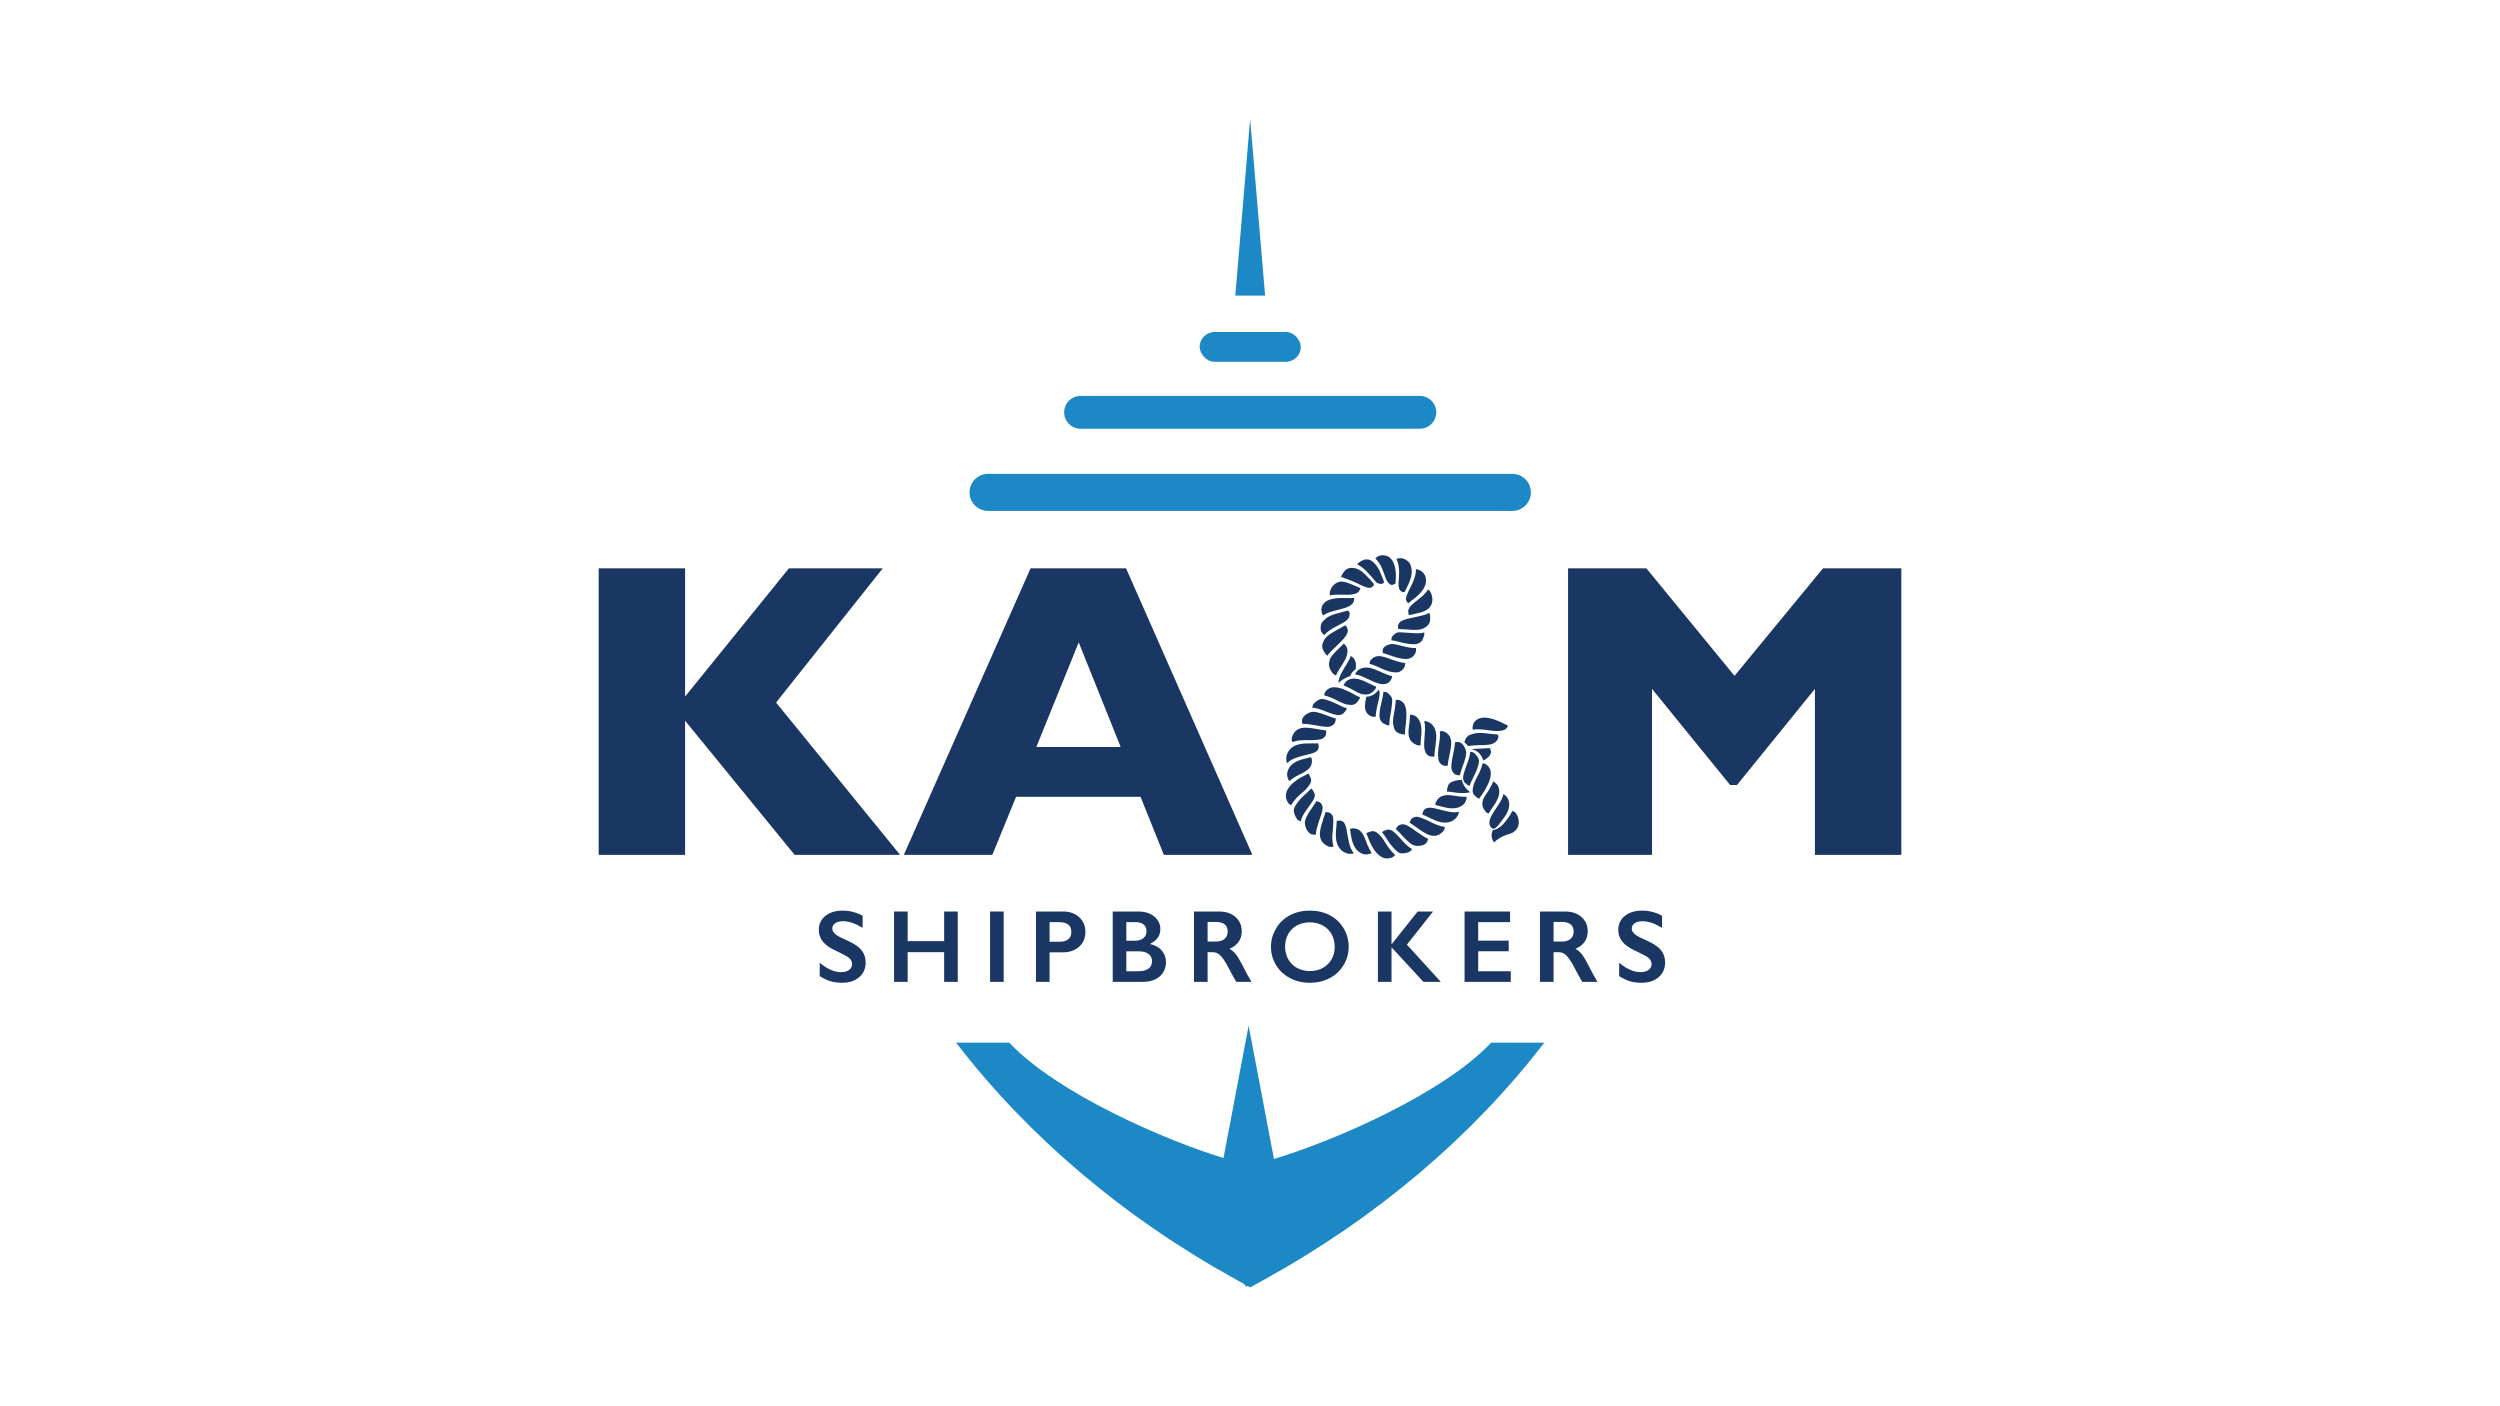 <?xml version="1.0" encoding="UTF-8"?><svg id="Layer_1" xmlns="http://www.w3.org/2000/svg" viewBox="0 0 1920 1080"><defs><style>.cls-1{fill-rule:evenodd;}.cls-1,.cls-2,.cls-3{stroke-width:0px;}.cls-1,.cls-3{fill:#1c88c5;}.cls-2{fill:#193762;}</style></defs><path class="cls-2" d="m691.28,656.56h-80.98l-84.15-103.04v103.04h-66.37v-220.06h66.37v98.44l79.71-98.44h72.08l-81.93,103.04,95.26,117.02Z"/><path class="cls-2" d="m961.82,656.56h-67.95l-17.94-44.62h-95.58l-18.26,44.62h-67.95l97.33-220.06h73.35l97.01,220.06Zm-101.14-82.88l-32.23-80.34-32.55,80.34h64.78Z"/><path class="cls-2" d="m1460.22,656.56h-66.37v-127.5l-59.86,73.83h-5.24l-60.02-73.83v127.5h-64.46v-220.06h60.18l67.64,82.56,67.95-82.56h60.18v220.06Z"/><path class="cls-2" d="m647.3,699.35c5.26,0,10.33,1.31,15.2,3.94v9.28c-5.6-3.38-10.56-5.07-14.89-5.07-2.63,0-4.69.51-6.17,1.53-1.48,1.02-2.22,2.38-2.22,4.08,0,2.04,1.38,3.92,4.14,5.65.77.52,3.75,1.96,8.93,4.33,4.43,2.09,7.63,4.41,9.59,6.96,1.96,2.55,2.94,5.62,2.94,9.21,0,4.64-1.67,8.39-5.01,11.24-3.34,2.85-7.66,4.27-12.98,4.27-3.46,0-6.43-.38-8.92-1.14-2.49-.76-5.28-2.07-8.37-3.93v-10.29c5.78,4.8,11.22,7.2,16.32,7.2,2.55,0,4.62-.55,6.19-1.66,1.57-1.11,2.36-2.58,2.36-4.41,0-2.5-1.37-4.54-4.1-6.11-2.27-1.24-5.2-2.72-8.78-4.45-4.25-1.93-7.43-4.19-9.53-6.77-2.1-2.58-3.15-5.57-3.15-8.97,0-4.54,1.69-8.16,5.07-10.85,3.38-2.69,7.84-4.04,13.38-4.04Z"/><path class="cls-2" d="m697.07,700.05v22.74h28.04v-22.74h10.44v54.03h-10.44v-22.82h-28.04v22.82h-10.44v-54.03h10.44Z"/><path class="cls-2" d="m770.81,700.05v54.03h-10.44v-54.03h10.44Z"/><path class="cls-2" d="m816.52,700.05c5.05,0,9.16,1.46,12.32,4.39,3.16,2.93,4.74,6.7,4.74,11.31s-1.6,8.45-4.8,11.33c-3.2,2.89-7.41,4.33-12.65,4.33h-10.06v22.67h-10.44v-54.03h20.89Zm-2.59,23.21c2.78,0,4.96-.64,6.52-1.91,1.56-1.28,2.34-3.16,2.34-5.67,0-4.98-3.2-7.47-9.59-7.47h-7.12v15.05h7.85Z"/><path class="cls-2" d="m874.37,700.05c4.95,0,8.99,1.29,12.11,3.87,3.12,2.58,4.68,5.8,4.68,9.67,0,2.48-.65,4.66-1.95,6.54-1.3,1.88-3.19,3.38-5.67,4.49v.46c3.76.85,6.7,2.53,8.8,5.05s3.15,5.46,3.15,8.84c0,2.99-.77,5.67-2.3,8.03-1.53,2.36-3.66,4.13-6.38,5.32-2.72,1.19-5.92,1.78-9.61,1.78h-22.63v-54.03h19.8Zm-2.78,22.43c2.76,0,4.94-.66,6.54-1.97,1.6-1.31,2.4-3.14,2.4-5.49,0-2.09-.73-3.74-2.2-4.97-1.47-1.22-3.4-1.84-5.8-1.84h-7.5v14.27h6.58Zm2.44,23.44c3.53,0,6.2-.66,8.01-1.99,1.8-1.33,2.71-3.28,2.71-5.86,0-2.29-.9-4.11-2.69-5.44-1.79-1.33-4.2-1.99-7.21-1.99h-9.82v15.28h9.01Z"/><path class="cls-2" d="m936.44,700.05c5.08,0,9.22,1.4,12.42,4.22,3.2,2.81,4.8,6.47,4.8,10.99,0,3.07-.79,5.74-2.38,8.03-1.59,2.28-3.94,4.08-7.06,5.4,1.73.93,3.26,2.19,4.6,3.79,1.34,1.6,3,4.29,4.99,8.08,3.3,6.55,5.75,11.06,7.35,13.54h-11.64c-.8-1.19-1.88-3.08-3.25-5.69-2.99-5.75-5.18-9.63-6.58-11.62-1.39-2-2.73-3.42-4.02-4.25s-2.77-1.26-4.45-1.26h-3.79v22.82h-10.44v-54.03h19.46Zm-2.36,23.05c2.73,0,4.88-.68,6.44-2.05,1.56-1.37,2.34-3.24,2.34-5.61s-.77-4.33-2.32-5.55c-1.55-1.22-3.75-1.84-6.61-1.84h-6.5v15.04h6.65Z"/><path class="cls-2" d="m1006.01,699.35c5.6,0,10.63,1.15,15.1,3.46,4.47,2.31,8.04,5.63,10.69,9.98,2.66,4.35,3.98,9.11,3.98,14.29s-1.3,9.74-3.89,14.06c-2.59,4.32-6.15,7.67-10.67,10.06-4.53,2.39-9.63,3.58-15.3,3.58s-10.68-1.21-15.26-3.64c-4.58-2.42-8.14-5.76-10.7-10-2.55-4.24-3.83-8.93-3.83-14.06s1.28-9.61,3.83-13.96c2.55-4.36,6.07-7.74,10.56-10.15,4.49-2.41,9.64-3.62,15.47-3.62Zm-19.07,27.73c0,3.58.81,6.81,2.44,9.67,1.62,2.86,3.89,5.08,6.79,6.65,2.9,1.57,6.18,2.36,9.84,2.36,5.54,0,10.1-1.74,13.67-5.22,3.57-3.48,5.36-7.97,5.36-13.46,0-3.58-.81-6.81-2.42-9.69-1.61-2.87-3.88-5.1-6.81-6.67-2.93-1.57-6.22-2.36-9.88-2.36s-6.96.79-9.88,2.38c-2.93,1.58-5.18,3.8-6.75,6.65-1.57,2.85-2.36,6.08-2.36,9.69Z"/><path class="cls-2" d="m1068.69,700.05v24.95h.23l19.8-24.95h11.87l-20.11,25.45,26.07,28.58h-13.38l-24.48-26.53v26.53h-10.44v-54.03h10.44Z"/><path class="cls-2" d="m1159.73,700.05v8.16h-24.49v14.2h23.44v8.16h-23.44v15.35h25.03v8.16h-35.47v-54.03h34.93Z"/><path class="cls-2" d="m1202.15,700.05c5.08,0,9.22,1.4,12.42,4.22s4.8,6.47,4.8,10.99c0,3.07-.79,5.74-2.38,8.03-1.59,2.28-3.94,4.08-7.06,5.4,1.73.93,3.26,2.19,4.6,3.79,1.34,1.6,3,4.29,4.99,8.08,3.3,6.55,5.75,11.06,7.35,13.54h-11.64c-.8-1.19-1.88-3.08-3.25-5.69-2.99-5.75-5.18-9.63-6.58-11.62-1.39-2-2.73-3.42-4.02-4.25s-2.77-1.26-4.45-1.26h-3.79v22.82h-10.44v-54.03h19.45Zm-2.36,23.05c2.73,0,4.88-.68,6.44-2.05,1.56-1.37,2.34-3.24,2.34-5.61s-.77-4.33-2.32-5.55c-1.55-1.22-3.75-1.84-6.61-1.84h-6.5v15.04h6.65Z"/><path class="cls-2" d="m1261.27,699.35c5.26,0,10.33,1.31,15.2,3.94v9.28c-5.6-3.38-10.56-5.07-14.89-5.07-2.63,0-4.69.51-6.17,1.53-1.48,1.02-2.22,2.38-2.22,4.08,0,2.04,1.38,3.92,4.14,5.65.77.52,3.75,1.96,8.94,4.33,4.43,2.09,7.63,4.41,9.59,6.96,1.96,2.55,2.94,5.62,2.94,9.21,0,4.64-1.67,8.39-5.01,11.24-3.34,2.85-7.67,4.27-12.98,4.27-3.46,0-6.43-.38-8.92-1.14-2.49-.76-5.28-2.07-8.37-3.93v-10.29c5.78,4.8,11.22,7.2,16.32,7.2,2.55,0,4.62-.55,6.19-1.66,1.57-1.11,2.36-2.58,2.36-4.41,0-2.5-1.37-4.54-4.1-6.11-2.27-1.24-5.2-2.72-8.78-4.45-4.25-1.93-7.43-4.19-9.53-6.77-2.1-2.58-3.15-5.57-3.15-8.97,0-4.54,1.69-8.16,5.07-10.85,3.38-2.69,7.84-4.04,13.38-4.04Z"/><path class="cls-3" d="m775.08,800.74c36.96,39.21,120.41,75.24,164.57,88.61l19.25-101.34-.02-.62.06.33.06-.33v.62l19.38,102.02c43.54-12.79,129.24-49.39,166.84-89.28h40.85c-55.14,71.6-128.07,134.04-215.76,182.34l-10.15,5.6-2.41-1.31v1.31l-2.69-2.8-5.07-2.8c-87.69-48.29-160.6-110.74-215.76-182.34h40.83Z"/><path class="cls-1" d="m758.8,363.93h402.71c7.82,0,14.22,6.39,14.22,14.24h0c0,7.83-6.4,14.22-14.22,14.22h-402.71c-7.82,0-14.22-6.39-14.22-14.22h0c0-7.85,6.4-14.24,14.22-14.24"/><path class="cls-1" d="m829.84,304.07h260.62c6.93,0,12.6,5.67,12.6,12.6h0c0,6.92-5.67,12.6-12.6,12.6h-260.62c-6.93,0-12.58-5.67-12.58-12.6h0c0-6.92,5.65-12.6,12.58-12.6"/><rect class="cls-3" x="921.34" y="254.97" width="77.66" height="22.89" rx="11.45" ry="11.45"/><polygon class="cls-1" points="971.61 227.02 948.71 227.02 960.12 91.33 971.61 227.02"/><path class="cls-2" d="m1085.59,486.27c-1.14-.08-2.24-.16-3.32-.23-2.34-.15-4.48-.28-6.3-.4-.18-.01-.36,0-.55,0-.26,0-.5.01-.76,0-1.38-.08-2.4.41-3,.85-.6.43-1.11.87-1.53,1.32-.45.45-.83.91-1.12,1.41-.4.65-.46,1.54-.32,2.57,2.75.27,5.9,1.18,9.09,1.95l1.32.3c2.31.5,4.53.74,6.58.73,2.15,0,3.67-.48,4.77-1.24.85-.61,1.49-1.21,1.85-1.89l1.33.49h0s-1.23-.67-1.23-.67c.24-.47.45-.97.64-1.45l.25-.63c.46-1.02.8-2.31.52-3.69-2.56.79-5.45.74-8.22.57Z"/><path class="cls-2" d="m1014.92,633.42s-.16.61-.33,1.22c-.15.62-.31,1.24-.31,1.24-.4,1.74-.82,4.1-.54,6.15.25,1.86.92,3.68,2.13,5.06.67.76,1.46,1.41,2.4,1.98,1.47.95,3,1.61,4.72,1.34.36-.06.71-.19,1.06-.32l.11-.04c-.56-1.81-.9-3.83-.96-6-.05-1.12.04-2.38.12-3.52l.05-.61c.08-.93.17-1.88.25-2.8.11-1.3.19-2.39.24-3.36.06-.99.1-1.87.09-2.66v-.28s.65-.63.65-.63v-.1s-.66.46-.66.46c.01-1.65.02-2.92-.46-3.88-.73-1.47-1.53-2.15-2.56-2.6-.8-.31-1.79-.43-2.89-.35-.87,2.93-2.21,6.36-3.11,9.7Z"/><path class="cls-2" d="m1005.97,622.89s-.3.46-.59.91c-.28.46-.56.91-.56.91-1.07,1.78-2.19,3.94-2.6,6.03-.36,1.95.25,3.64.88,5.46.78,1.88,2.08,3.51,3.61,4.34,1.05.55,2.48.58,3.87.52.08-1.55.34-3.25.82-5.11.63-2.51,1.36-4.6,1.94-6.37.64-1.92,1.34-3.81,1.87-5.56.5-1.74.73-3.25.5-4.58-.13-.66-.39-1.26-.74-1.78-.31-.55-.73-1.01-1.24-1.36-.55-.4-1.23-.65-1.95-.86l-.39-.11c-.08-.02-.17-.05-.26-.07-1.57,2.5-3.39,4.99-5.16,7.63Z"/><path class="cls-2" d="m1026,638.65c-.16,3.33-.06,6.48.85,9.19.79,2.19,2.11,4.22,3.83,5.57,1.73,1.33,3.79,2.28,5.96,2.34,1.22.06,2.28-.07,3.19-.4-1.45-1.68-2.57-3.8-3.29-6.29-.32-1.08-.58-2.24-.82-3.36-.35-1.61-.64-3.22-.9-4.77-.21-1.19-.41-2.65-.67-3.99-.49-2.46-1.16-4.09-2.03-5.24-.45-.55-.98-.93-1.61-1.14-.63-.22-1.3-.37-2.14-.32-.52.02-1.12.09-1.8.34,0,.45,0,.97-.04,1.51-.14,2.09-.41,4.38-.53,6.59Z"/><path class="cls-2" d="m1001.16,611.18c-.8.74-1.61,1.52-2.37,2.33-1.63,1.77-2.88,3.6-3.93,5.25-.11.17-.19.35-.27.54-.12.27-.24.53-.4.79-.75,1.34-.59,2.84-.36,3.85.43,2.05,1.29,3.66,2.25,5.01.62.9,1.67,1.5,2.85,1.85.63-3.03,2.47-5.97,4.34-8.63l.81-1.14c1.36-1.92,2.71-3.77,3.76-5.39,1.08-1.69,1.72-2.99,1.87-4.06.1-.84.04-1.49-.14-2.03l1.27-.64-1.31.5c-.13-.37-.3-.73-.48-1.08l-.24-.47c-.17-.37-.39-.77-.69-1.15-.27-.39-.63-.77-1.12-1.09-1.69,1.88-3.81,3.67-5.85,5.57Z"/><path class="cls-2" d="m1049.96,641.45l.3.73c.25.58.51,1.16.72,1.78.54,1.53,1.21,3.09,2,4.62.39.75.8,1.48,1.24,2.2.19.32.37.63.56.95.23.4.46.78.71,1.13.43.62.88,1.21,1.36,1.75,1.36,1.55,2.79,2.8,4.2,3.56,1.41.76,2.82,1.14,4.17,1.15,1.75,0,3.32-.46,4.6-1.19.61-.35,1.14-.81,1.64-1.5l-.13-.12c-1.65-1.57-3.21-3.26-4.61-5.12-.71-.94-1.38-1.97-2-2.95-.71-1.14-1.32-2.11-1.9-3.03-1.24-1.93-2.38-3.37-3.53-4.39-1.23-1.13-2.48-2.28-3.77-2.54-1.21-.23-2.42-.17-4.23.54-.65.26-1.34.46-2.03.96.28.51.5.96.7,1.48Z"/><path class="cls-2" d="m1026.95,540.8c-1.03-.52-2.04-1-3.04-1.44-2.15-.95-4.19-1.58-6.1-2.15-.19-.06-.38-.08-.57-.11-.26-.04-.53-.09-.81-.16-1.47-.38-2.76.08-3.6.53-1.67.88-2.98,1.91-3.9,3.08-.63.78-.99,1.78-1.02,2.98,3.03.16,6.23,1.3,9.26,2.48l1.26.5c2.26.9,4.36,1.62,6.23,2.14,1.96.53,3.49.71,4.6.43.89-.22,1.53-.53,2.04-.92l1.05.96h0s-.91-1.07-.91-1.07c.34-.28.64-.61.94-.93l.42-.45c.62-.65,1.32-1.49,1.59-2.7-2.47-.69-4.96-1.96-7.44-3.18Z"/><path class="cls-2" d="m1003.32,594.85l-.68.38c-.53.3-1.07.61-1.68.9-1.46.7-2.97,1.52-4.4,2.52-.69.47-1.36.98-2.01,1.5l-.86.67c-.35.27-.7.55-1.04.85-.57.51-1.14,1.05-1.6,1.6-1.35,1.58-2.32,3.19-2.92,4.76-.53,1.55-.68,3.06-.47,4.44.29,1.8,1.03,3.35,1.98,4.55.46.57,1.07,1.02,1.82,1.43l.09-.15c1.16-1.86,2.56-3.78,4.21-5.52.8-.85,1.68-1.67,2.54-2.44,1.02-.89,1.9-1.65,2.75-2.39,1.73-1.52,2.96-2.83,3.84-4.09.99-1.36,1.88-2.7,2.03-3.98.08-.59.04-1.18-.13-1.82-.2-.64-.49-1.35-.87-2.19-.28-.6-.63-1.24-1.22-1.86-.46.33-.87.58-1.36.84Z"/><path class="cls-2" d="m1066.01,645.77c.67,1.01,1.28,1.9,1.91,2.74,1.42,1.9,2.92,3.42,4.39,4.82.14.14.31.25.47.37.23.16.46.33.68.54,1.14.99,2.59,1.22,3.57,1.15,1.96-.09,3.69-.35,5.1-1.06.94-.44,1.74-1.22,2.32-2.27-2.72-1.46-5.09-3.8-7.3-6.26l-.93-1.05c-1.59-1.79-3.1-3.38-4.51-4.73-1.48-1.43-2.68-2.31-3.74-2.6-.83-.23-1.51-.28-2.11-.22l-.42-1.35h0s.26,1.38.26,1.38c-.4.07-.8.19-1.19.31l-.5.16c-.84.26-1.8.6-2.61,1.46,1.63,1.94,3.09,4.31,4.61,6.61Z"/><path class="cls-2" d="m1008.26,559.38c-.87-.13-1.73-.27-2.53-.35-1.87-.2-4.1-.31-6.11.08-1.88.34-3.43,1.25-4.75,2.48-.74.67-1.28,1.51-1.74,2.48-.73,1.53-1.44,3-.97,4.73.09.34.24.67.4,1l.06.13c1.73-.68,3.66-1.17,5.91-1.35,1.01-.09,2.04-.12,3.05-.14h.48c1.18,0,2.29,0,3.35,0,2.62.02,4.49-.02,6.07-.24l.52-.07c1.64-.21,3.08-.29,3.95-.98,1.31-1.06,2.16-1.91,2.42-3.1.19-.93.25-1.95.05-3.05-3.2-.36-6.66-1.07-10.17-1.62Z"/><path class="cls-2" d="m1017.12,548.79c-.76-.27-1.42-.5-2.05-.73-2.1-.73-4.32-1.38-6.35-1.39-1.93-.04-3.45.71-5.01,1.61-.84.47-1.59,1.05-2.21,1.7-.59.68-1.05,1.44-1.35,2.21-.38,1.04-.25,2.37.03,3.74,1.47-.1,3.21.02,5.14.29,2.63.39,4.65.71,6.54,1.06,2.03.36,4.05.74,5.85.87,1.82.14,3.5.07,4.77-.56,1.3-.63,2.38-1.66,2.88-2.92.3-.69.48-1.4.49-2.2l.02-.46v-.25c-2.86-.72-5.82-1.92-8.75-2.98Z"/><path class="cls-2" d="m1004.58,582.04c-1.04.24-2.09.5-3.14.78l-.74.21c-.36.1-.73.2-1.09.31-.46.13-.93.26-1.36.43-1.42.55-2.92,1.2-4.23,2.02-4.65,2.93-6.71,8.3-4.82,12.22.11.26.21.51.32.77.17.39.34.77.61,1.15l.2-.17c1.2-1.04,2.54-1.97,3.92-2.85.45-.29.82-.52,1.21-.74.81-.45,1.64-.87,2.49-1.28.94-.45,1.83-.92,2.71-1.39.56-.31,1.11-.63,1.62-.93.36-.22.56-.34.76-.47l.4-.29c.44-.34.9-.72,1.32-1.1,1.05-.93,1.81-1.89,2.21-2.95.44-1.05.68-2.18.61-3.46.04-1.04-.24-1.95-.84-2.8l-.64.16c-.5.13-.99.26-1.5.39Z"/><path class="cls-2" d="m1004.14,570.96c-3.48.04-6.43.43-9.11,1.48-2.22.9-4.01,2.43-5.32,4.26-1.2,1.85-1.97,4.02-1.87,6.24.04,1.24.21,2.3.7,3.2,1.46-1.62,3.56-2.94,5.98-3.87,1.05-.41,2.21-.77,3.31-1.1,1.57-.47,3.13-.88,4.65-1.25,1.2-.29,2.67-.59,3.95-.94,1.2-.33,2.16-.68,3.03-1.07.87-.39,1.56-.82,2.06-1.33.96-1.03,1.46-2.25,1.21-3.96-.09-.54-.16-1.13-.44-1.8-.5.05-1.01.08-1.55.09-2.01.06-4.14.01-6.58.05Z"/><path class="cls-2" d="m1037.12,638.98c.16.95.32,1.9.48,2.85l.21,1.11c.07.37.15.74.22,1.11.09.47.18.95.32,1.39.44,1.46.96,3.01,1.64,4.37,1.25,2.5,3.11,4.27,5.18,5.42,2.06.96,4.33,1.36,6.32.61.26-.1.52-.17.78-.25.4-.12.8-.23,1.2-.45l-.13-.21c-.86-1.34-1.6-2.73-2.31-4.14l.37-.81-.05-.1-.47.61c-.17-.34-.33-.68-.48-1.04-.35-.85-.68-1.74-.99-2.63-.35-1-.72-1.97-1.1-2.87-.25-.59-.51-1.15-.77-1.68-.17-.34-.28-.57-.4-.8-.49-.75-.86-1.36-1.24-1.89-1.3-1.78-2.72-2.69-4.57-3.18-.55-.12-1.12-.18-1.7-.21-1.05-.14-2,.06-2.89.6l.12.64c.09.51.19,1.02.28,1.55Z"/><path class="cls-2" d="m1150.73,565.17c-.05-.28-.17-.58-.27-.87l-.04-.12c-1.61-.1-3.55-.35-5.64-.56-1.13-.14-2.31-.29-3.44-.43l-.43-.05c-.97-.11-1.97-.2-2.96-.24-2.62-.08-4.54.12-6.24.57l-.57.15c-1.79.48-3.2.93-4.14,1.98-1.45,1.62-2.11,2.95-2.26,4.39,0,.08,0,.16,0,.24.01.01.02.02.04.03.94.69,1.81,1.46,2.46,2.43.06.09.11.19.16.28,2.68-.45,5.53-.61,8.27-.68.84-.01,1.71-.03,2.54-.04,1.88-.03,4.04-.08,5.88-.45,1.71-.32,3.14-.86,4.21-1.73.58-.49,1.08-.98,1.48-1.61.64-1,1.2-1.98.95-3.3Z"/><path class="cls-2" d="m1139.48,560.39c3.49.34,6.57.92,9.1.98,2.14.04,4.05.04,5.43-.45.74-.14,1.37-.36,1.89-.69.26-.17.5-.36.71-.59.23-.17.44-.36.62-.6.41-.53.66-1.16.79-1.9-1.47-.53-3.36-1.5-5.65-2.64-.96-.45-1.96-.88-2.99-1.28-1.52-.59-3.12-1.12-4.77-1.52-1.15-.27-2.68-.55-4.21-.59-5.56-.13-8.95,2.77-9.41,7.06-.09.68-.09,1.43.13,2.23.52-.11,1.06-.19,1.62-.24,2.24-.17,4.54-.01,6.71.21Z"/><path class="cls-2" d="m1144.15,574.56c-1.4.14-3.06.2-4.95.25-2.58.06-4.68.17-6.58.34-.92.08-1.85.19-2.76.32,2.49.3,4.73,1.32,6.63,3.55,1.24,1.46,2.09,3.16,2.62,4.97,1.66-.53,2.73-1.47,3.84-2.49,1.23-1.14,1.98-2.42,2.12-3.79.08-.92-.41-2.03-.93-3.16Z"/><path class="cls-2" d="m1099.76,628.98c3.07,1.41,6.02,2.53,8.78,2.75,4.73.44,9.03-1.7,11-5.35.59-1.02.85-2.02.92-2.95-2.03.51-4.41.55-6.99.09-1.17-.2-2.33-.44-3.5-.71-1.56-.35-3.09-.74-4.58-1.13-1.21-.32-2.62-.71-3.96-.97-4.93-.98-7.48-.2-8.67,3.01-.17.52-.37,1.09-.41,1.83.44.16.93.35,1.43.58,1.96.88,4.05,1.94,5.97,2.85Z"/><path class="cls-2" d="m1091,637.63c.69.46,1.41.94,2.12,1.38,1.61,1,3.57,2.09,5.55,2.58,1.83.48,3.65.42,5.33-.15.94-.29,1.79-.78,2.62-1.43,1.33-1.02,2.53-2.07,2.89-3.75.07-.34.08-.71.09-1.08v-.12c-1.83-.2-3.81-.69-5.86-1.46-1.09-.42-2.17-.93-3.21-1.43-1.16-.57-2.12-1.04-3.05-1.49-2.37-1.17-4.05-1.91-5.57-2.4l-.33-.11c-1.78-.62-3.04-1.08-4.17-.87-1.69.34-2.74.84-3.53,1.75-.58.74-1.05,1.67-1.35,2.73,2.73,1.7,5.55,3.84,8.48,5.85Z"/><path class="cls-2" d="m1078.44,643.34l1.51,1.53c1.55,1.53,3.33,3.14,5.14,4.02,1.72.83,3.43.85,5.22.7,1.93-.1,3.69-.85,4.91-1.99.81-.73,1.23-2.1,1.58-3.41-1.39-.59-2.88-1.36-4.5-2.46-2.21-1.48-3.91-2.68-5.46-3.78-1.67-1.2-3.33-2.41-4.9-3.31-1.6-.95-3.11-1.55-4.52-1.57-1.43-.07-2.75.44-3.73,1.29-.56.45-1,1.01-1.35,1.71l-.17.33-.16.29c2.16,1.96,4.29,4.43,6.43,6.65Z"/><path class="cls-2" d="m1122.66,598.89c-2.15.07-3.89.34-5.33.76-1.63.46-3.17,1.1-4.11,1.98-.86.86-1.24,1.95-1.72,3.97-.16.71-.28,1.49-.21,2.36.59-.02,1.1,0,1.65.08l.78.08c.62.06,1.25.11,1.92.24,1.62.3,3.32.52,5.03.63.83.04,1.66.06,2.5.04.38,0,.75,0,1.14,0,.43,0,.86,0,1.28-.03.76-.05,1.51-.14,2.25-.28.44-.08.86-.18,1.27-.28-3.14-2.45-5.79-5.78-6.43-9.55Z"/><path class="cls-2" d="m1104.6,618.77c.9.24,1.81.47,2.71.71l1.17.28,1.11.28c.47.12.95.25,1.41.32,1.52.25,3.15.46,4.62.45,5.51,0,9.79-2.95,10.5-6.88.04-.26.11-.51.17-.75.1-.38.2-.78.21-1.26h-.24c-1.59.09-3.18-.07-4.78-.18-.51-.04-.96-.08-1.4-.14-.91-.12-1.82-.27-2.75-.43-1.07-.19-2.1-.33-3.05-.42-.64-.06-1.27-.09-1.87-.11-.36-.01-.59-.02-.79-.02l-.34.03c-.7.06-1.41.13-2.06.24-2.84.52-4.69,2.02-6.06,4.38-.57.98-.83,1.93-.73,2.99l.64.15c.51.12,1.02.23,1.54.37Z"/><path class="cls-2" d="m1085.7,445.64c-1.27,3.24-2.72,5.87-3.79,8.1-.46.95-.82,1.8-1.17,2.59-.16.39-.3.76-.41,1.11-.13.36-.25.7-.33,1.01-.31,1.28-.3,2.24.26,3.32.31.59.72,1.11,1.29,1.56,1.24-1.12,2.89-2.36,4.88-3.88.93-.71,1.81-1.46,2.68-2.28,1.14-1.08,2.21-2.25,3.13-3.53.78-1.05,1.64-2.39,2.18-3.79,2.1-5.27,0-10.3-4.6-12.15-.7-.32-1.55-.54-2.43-.57.04.57.05,1.16,0,1.75-.22,2.39-.86,4.63-1.7,6.75Z"/><path class="cls-2" d="m1025.31,481.57l1.15-.63c.57-.3,1.15-.6,1.15-.6,1.39-.73,3.41-1.76,5.06-2.79,1.46-.91,2.39-1.9,3.05-2.94.39-.56.63-1.15.72-1.82.09-.52.11-1.05.1-1.55,0-.5-.13-1.01-.52-1.57-.15-.21-.35-.42-.56-.63l-.12-.13c-1.49.45-3.36.9-5.44,1.42-1.04.27-2.11.55-3.15.83l-.43.12c-.97.27-1.97.58-2.93.94-1.24.48-2.32.97-3.22,1.48-.87.52-1.61,1.05-2.25,1.62l-.45.39c-1.34,1.21-2.58,2.35-2.9,3.8-.49,2.29-.46,3.98.09,5.35.52,1.11,1.31,2.12,2.26,2.9,1.16-1.26,2.48-2.38,3.89-3.41,1.43-1.03,3-1.95,4.52-2.79Z"/><path class="cls-2" d="m1023.79,469.33c3.41-.95,6.43-1.51,8.79-2.32,2.01-.67,3.79-1.38,4.91-2.32,1.18-.92,2.1-1.91,2.33-3.29.18-.76.29-1.45.14-2.2-.87.11-1.85.15-2.95.15-1.04.03-2.17.02-3.42-.03-1.09-.04-2.19-.07-3.32-.06-1.63.02-3.35.09-4.92.33-1.33.18-2.76.46-4.11.92-1.27.45-2.45,1.01-3.34,1.71-.88.7-1.58,1.51-2.11,2.39-.51.88-.9,1.84-1,2.85-.07,1.01.05,2.07.37,3.15.21.7.47,1.42.94,2.07.45-.32.93-.63,1.45-.91,2-1.08,4.16-1.83,6.24-2.43Z"/><path class="cls-2" d="m1023.82,456.87c1.25-.12,2.51-.17,3.74-.19h.37c.39,0,.79,0,1.19.02.48.02.95.05,1.39.05.73,0,1.49,0,2.24,0,.78.02,1.54.04,2.27.03,1.31,0,2.5-.1,3.53-.27.52-.08.99-.21,1.44-.32.46-.09.88-.21,1.26-.35,1.53-.56,2.54-1.44,3.03-2.85.07-.19.15-.37.22-.55.1-.23.21-.45.27-.72-.46-.21-.92-.42-1.38-.63-1.36-.63-2.76-1.26-4.21-1.82-.56-.22-.92-.36-1.29-.51-.85-.35-1.71-.69-2.58-1.01-.97-.36-1.97-.65-2.99-.85-.66-.14-1.29-.2-1.92-.23l-.58-.03c-.36.06-.87.14-1.39.26-2.41.61-4.28,2.05-5.74,4.34-.36.69-.68,1.42-.96,2.18-.5,1.42-.65,2.67-.3,3.81l.71-.14c.56-.1,1.11-.18,1.67-.23Z"/><path class="cls-2" d="m1031.72,443.89l.71.16c.62.15,1.23.31,1.85.56,1.57.62,3.1,1.22,4.72,1.9.76.32,1.51.64,2.26.95.33.14.66.3.99.46.37.18.73.37,1.09.55.65.32,1.27.6,1.86.86,3.45,1.57,5.63,2.43,7.09,2.09.97-.18,1.7-.64,2.27-1.37.26-.37.49-.78.69-1.42l-.1-.13c-1.2-1.55-2.62-3.06-4.23-4.76-.77-.79-1.57-1.61-2.35-2.41v-.77s-.08-.08-.08-.08l-.02-.02-.16.62c-.79-.76-1.64-1.54-2.5-2.19-1.82-1.4-3.6-2.23-5.31-2.53-.93-.18-1.89-.27-2.82-.23-.95.03-1.87.2-2.68.62-1.49.73-2.8,1.98-4.08,4.21-.44.73-.85,1.55-1.04,2.51l1.06-.07c.52-.04,1.06-.04,1.06-.04l-.29.51Z"/><path class="cls-2" d="m1069.03,506.61c-.81-.29-1.61-.58-2.39-.87-1.66-.6-3.79-1.36-5.68-1.68-1.71-.27-3.32-.21-4.68.28-.75.27-1.44.67-2.1,1.2-1.05.86-2.01,1.68-2.27,3.18-.06.31-.05.64-.05.98v.13c1.66.42,3.5,1.08,5.48,1.93,1.05.46,2.13.96,3.18,1.45,1.01.47,2.07.95,3.1,1.36,2.45.96,4.31,1.46,6,1.65l.58.07c1.77.19,3.29.29,4.53-.34,1.9-.94,3-2.01,3.71-3.32.52-1,.76-2.23.75-3.45-3.35-.26-6.87-1.42-10.16-2.58Z"/><path class="cls-2" d="m1078.13,496.44l-.39-.1c-.56-.14-1.14-.29-1.7-.43-2-.51-4.29-1.15-6.2-1.3-1.78-.13-3.05.39-4.47.89-1.48.56-2.58,1.51-3.2,2.68-.4.79-.3,2.04-.24,3.28,1.39.38,2.91.88,4.7,1.53,2.42.88,4.44,1.54,6.27,2.03,3.94,1.07,8.22,1.81,11.16-.04,1.49-.9,2.61-2.42,3.16-3.93.31-.83.38-1.72.3-2.59l-.04-.49c0-.1-.01-.19-.02-.3-3.11.16-6.29-.5-9.33-1.25Z"/><path class="cls-2" d="m1054.81,526.49c-.9-.42-1.8-.85-2.7-1.27l-.96-.46c-.34-.17-.68-.35-1.03-.53-.43-.23-.86-.46-1.29-.65-1.41-.61-2.89-1.25-4.29-1.68-5.11-1.61-9.77-.55-11.74,2.78-.13.22-.27.43-.41.63-.22.32-.44.63-.59,1.03l.22.09c1.45.59,2.88,1.27,4.31,1.97.49.24.87.42,1.25.63.8.46,1.61.92,2.43,1.39.91.54,1.82,1.03,2.72,1.44.58.27,1.17.51,1.74.72.39.14.63.23.86.32l.27.6h.14s-.13-.53-.13-.53c.68.17,1.36.29,2.02.37,2.29.28,4.24-.24,6.11-1.61.54-.39,1.05-.86,1.55-1.36.92-.91,1.46-1.9,1.64-3.01l-.62-.24c-.51-.2-1.02-.4-1.53-.63Z"/><path class="cls-2" d="m1061.29,516.4c-3.12-1.39-5.9-2.68-8.5-3.29-4.4-1.04-8.27-.2-10.69,2.49-.69.77-1.16,1.56-1.42,2.4,1.97.19,4.15.86,6.48,1.95,1.06.5,2.14,1,3.21,1.51,1.43.67,2.88,1.35,4.31,1.97,1.17.51,2.55,1.07,3.9,1.46,5,1.44,8.47.16,10.06-3.58.25-.58.48-1.28.53-2.07-.53-.09-1.05-.2-1.59-.36-2.15-.63-4.27-1.57-6.29-2.47Z"/><path class="cls-2" d="m1043.03,534.89l-.71-.34c-.57-.27-1.13-.54-1.71-.89-1.43-.86-2.89-1.65-4.47-2.4-.76-.36-1.51-.7-2.28-1.02-.34-.15-.67-.3-1-.45-.4-.18-.79-.36-1.19-.52-.7-.27-1.39-.5-2.07-.7-3.89-1.13-6.96-1.01-9.05.25-1.36.82-2.4,1.9-3.05,3.11-.31.56-.5,1.23-.59,2.03l.17.05c2.05.59,4.23,1.33,6.39,2.27,1.03.45,2.08.98,3.08,1.49l.41.21c.96.49,1.94,1,2.91,1.45,2.08.98,3.84,1.56,5.42,1.75,1.7.23,3.45.37,4.78-.23,1.21-.55,2.24-1.5,3.41-3.27.43-.62.85-1.31,1.11-2.18-.44-.14-.96-.32-1.55-.63Z"/><path class="cls-2" d="m1096.1,471.49l-.77.31c-.6.23-1.2.46-1.86.61-1.63.39-3.29.78-4.95,1.17-.81.19-1.6.38-2.39.56-.36.07-.71.14-1.06.21-.41.08-.82.15-1.23.22-.7.14-1.39.29-2.06.46-1.89.46-3.39.93-4.53,1.47-1.22.52-2.07,1.12-2.56,1.85-.66.95-1.09,1.93-1.05,3.02.02.51.12,1.06.35,1.72h.17c1.93.16,4.06.22,6.47.37,1.16.08,2.37.17,3.54.25,1.35.08,2.45.1,3.54.06,2.28-.09,4.18-.52,5.71-1.28,1.59-.84,3.21-1.91,4.08-3.42.75-1.42,1.05-3.13.82-5.63-.08-.89-.24-1.84-.66-2.77-.54.35-1.01.59-1.55.8Z"/><path class="cls-2" d="m1061.5,436.82l.18.42c.21.5.42,1.03.62,1.54.77,2.05,1.44,4.13,2.1,5.8.31.76.66,1.34,1.02,1.86.36.51.74.9,1.11,1.38.39.48.81.81,1.24,1.08.44.23.91.32,1.39.33.66-.04,1.6-.61,2.6-1.13.1-1.34.22-2.92.26-4.75.1-2.57-.11-4.61-.44-6.52-.71-4.01-2.5-8.37-6.38-9.83-.95-.34-1.98-.53-2.99-.59-1.01,0-2,.14-2.88.41-.97.34-1.78.83-2.47,1.46l-.36.32c-.09.09-.18.17-.27.26,2.44,2.25,4.05,5.11,5.29,7.95Z"/><path class="cls-2" d="m1074.53,439.83c0,.85-.05,1.72-.09,2.51-.06.85-.13,1.82-.19,2.81-.09,1-.17,2-.19,2.89-.06,1.63.09,2.92.43,3.97.22.55.48,1.02.88,1.43.34.31.59.65.96.88.39.23.82.38,1.45.39.26,0,.57-.04.87-.07h.11c.7-1.37,1.56-3.02,2.43-4.93.45-.95.91-1.96,1.29-2.94l.14-.35c.38-.98.74-2.04,1.02-3.09.61-2.57.72-4.66.39-6.42l-.11-.61c-.35-1.94-.84-3.55-2.05-4.73-1.9-1.75-3.61-2.61-5.38-2.85-1.39-.13-2.77.02-4.02.56,1.62,3.26,2.07,7.04,2.07,10.53Z"/><path class="cls-2" d="m1095.31,454.72c-.63.76-1.28,1.48-1.95,2.16,0,0-.22.22-.44.44-.23.22-.46.43-.46.43-.29.26-.59.52-.9.76-.38.31-.76.61-1.12.9-1.21,1.04-2.43,1.95-3.52,2.82-4.02,3.22-6.1,5.67-5.24,8.73.06.2.1.4.14.6.05.29.1.59.23.91l.26-.06c1.46-.31,2.97-.62,4.5-1,.48-.12.91-.23,1.35-.34.79-.19,1.62-.39,2.45-.59,1.26-.32,2.25-.67,3.17-1.08.6-.27,1.18-.57,1.72-.9.35-.21.58-.36.81-.52.24-.2.43-.37.69-.52.4-.37.78-.77,1.12-1.19,2.1-2.58,2.55-6.25,1.16-10.11-.62-1.6-1.44-2.8-2.54-3.48l-.38.62c-.3.49-.65.97-1.01,1.42Z"/><path class="cls-2" d="m1049.09,438.4c.79.8,1.54,1.61,2.27,2.39,1.54,1.65,2.93,3.22,4.07,4.67.11.15.23.27.36.4.16.17.32.35.48.56.83,1.07,1.67,1.51,2.24,1.67,1.14.34,2.03.47,2.86.33.55-.13,1.08-.49,1.67-1.28-.95-2.38-1.99-5.46-3.37-8.39l-.59-1.2c-.55-1.05-1.16-2.05-1.82-2.96-.65-.88-1.36-1.69-2.1-2.42-1.56-1.52-3.1-2.3-4.52-2.49-1.11-.1-2.08-.08-2.87.19l-.67-1.25h0s.46,1.33.46,1.33c-.55.2-1.07.44-1.58.68l-.34.16c-.16.09-.33.18-.33.18-1.06.55-2.27,1.29-2.99,2.57,2.59.99,4.82,2.93,6.77,4.87Z"/><path class="cls-2" d="m1067.85,548.97c.21-1.13.41-2.22.58-3.3.37-2.36.57-4.53.75-6.36.02-.19.01-.37,0-.57,0-.27,0-.52.01-.79.11-1.46-.46-2.55-.97-3.21-.95-1.35-1.98-2.3-3.06-2.97-.72-.44-1.65-.58-2.73-.44-.12,2.83-.98,6.07-1.74,9.24l-.31,1.32c-.53,2.33-.85,4.56-.93,6.56-.08,2.09.18,3.67.8,4.75.49.85,1.01,1.47,1.57,1.89l-.64,1.27h0s.79-1.16.79-1.16c.4.28.83.5,1.25.73l.54.28c.9.5,1.99.98,3.3.9-.19-2.6.29-5.42.77-8.12Z"/><path class="cls-2" d="m1102.44,572.76c.48-3.4.8-6.44.5-9.13-.53-4.56-2.89-8.02-6.4-9.35-.99-.37-1.91-.51-2.8-.45.58,1.91.81,4.19.66,6.78-.08,1.19-.16,2.4-.23,3.6-.11,1.56-.21,3.12-.32,4.66-.07,1.26-.14,2.74-.08,4.13.27,5.11,2.14,7.77,5.88,8.08.58.05,1.25.07,1.99-.11-.02-.5-.01-1.03.02-1.58.15-2.17.48-4.43.8-6.62Z"/><path class="cls-2" d="m1156.71,641.26l1.25-.41c.63-.2,1.25-.39,1.25-.39.77-.27,1.7-.5,2.69-1.13.98-.58,1.97-1.4,2.76-2.41,1.41-1.78,2.03-4.2,1.7-6.76-.09-.69-.24-1.45-.44-2.05-.19-.6-.51-1.39-.67-1.71-.65-1.32-1.26-2.57-2.75-3.22-.28-.12-.6-.19-.91-.26l-.19-.05c-.71,1.59-1.7,3.3-2.98,5.08-.65.9-1.35,1.8-2.04,2.67l-.28.36c-.62.81-1.32,1.6-1.98,2.3-1.76,1.81-3.21,2.66-4.37,3.28l-.42.2c-1.27.57-2.41.67-2.82.83-.06-.04-.18.26-.26.43-.09.18-.17.38-.25.64-.15.44-.28.96-.36,1.47-.16,1.01-.15,2.02.02,2.94.29,1.52.98,2.9,1.87,3.95,2.47-2.79,5.88-4.66,9.19-5.74Z"/><path class="cls-2" d="m1152.94,630.86c2.16-2.79,3.94-5.25,5.03-7.78,1.82-4.23,1.42-8.51-1.1-11.45-.71-.83-1.47-1.43-2.31-1.81-.33,2.01-1.23,4.16-2.58,6.36l-1.83,2.85c-.9,1.37-1.79,2.74-2.68,4.1-.74,1.13-1.5,2.33-2.11,3.52-1.17,2.29-1.67,4.23-1.49,5.89.09.83.35,1.58.79,2.27.22.34.48.67.78.97.15.15.32.3.49.45.16.12.24.08.39.12.17.02.39.07.6.06.23-.02.47-.05.73-.07.36-.19.74-.43,1.13-.69.36-.3.73-.62,1.1-.96l.56-.53c.17-.2.33-.44.5-.66.67-.88,1.34-1.76,2.01-2.63Z"/><path class="cls-2" d="m1144.44,622.85c.67-1,1.35-2.02,2.03-3.03l.21-.31c.22-.32.45-.65.68-.97.28-.39.56-.78.79-1.17.77-1.3,1.56-2.69,2.14-4.08,2.12-5,1.27-9.9-2.02-12.16-.22-.15-.43-.31-.64-.47-.26-.2-.53-.4-.84-.57-.2.51-.4,1.01-.63,1.51-.66,1.44-1.41,2.84-2.2,4.24-.3.53-.49.87-.71,1.21-.49.78-1.01,1.55-1.54,2.32-.59.86-1.14,1.72-1.63,2.59-.32.56-.6,1.11-.87,1.66l-.25.5c-.09.32-.21.78-.31,1.24-.49,2.22-.23,4.1.84,5.98.31.54.68,1.06,1.08,1.58.75.96,1.63,1.57,2.67,1.87l.36-.59c.27-.45.54-.9.83-1.34Z"/><path class="cls-2" d="m1137.13,611.98l.36-.61c.3-.53.61-1.06.98-1.59.94-1.35,1.82-2.76,2.66-4.3.41-.74.78-1.48,1.13-2.22.16-.33.33-.67.49-1.01.19-.38.38-.75.54-1.14.3-.69.56-1.37.78-2.06,1.23-3.88,1.15-7.04-.14-9.17-.83-1.4-1.9-2.47-3.16-3.13-.59-.31-1.23-.52-2.04-.6l-.05.18c-.58,2.05-1.28,4.22-2.24,6.4-.45,1.03-1,2.08-1.53,3.09l-.76.19-.05.1v.02s.64,0,.64,0c-.51.98-1.05,1.98-1.52,2.94-1.01,2.04-1.65,3.78-1.91,5.31-.3,1.67-.51,3.34-.02,4.65.46,1.18,1.33,2.17,2.97,3.37.55.4,1.14.82,1.92,1.11l.56-1.85.38.32Z"/><path class="cls-2" d="m1049.39,535c-.09.36-.17.71-.25,1.06-.91,4.02-1.47,8.3.36,11.14.92,1.42,2.31,2.52,3.79,3.01.82.27,1.63.36,2.48.29l.48-.03c.1,0,.19-.01.29-.02.04-3.09.71-6.22,1.44-9.27l.09-.4c.14-.57.27-1.15.41-1.71.48-2.03,1.04-4.34,1.1-6.3.03-1.18-.22-2.15-.56-3.07-2.58,3.08-5.93,5.55-9.61,5.29Z"/><path class="cls-2" d="m1027.04,516.63c.46-.87.99-1.76,1.52-2.63l.57-.92c.21-.33.42-.65.65-.98.28-.4.57-.81.81-1.21.79-1.33,1.63-2.69,2.27-3.97,1.27-2.4,1.93-4.62,1.99-6.53.17-1.96-.43-3.56-1.59-4.84-.15-.17-.29-.34-.43-.52-.21-.27-.42-.54-.72-.79l-.17.17c-1.11,1.08-2.23,2.18-3.36,3.29-.38.39-.68.68-.98.98-.66.63-1.33,1.28-2,1.92-.77.73-1.47,1.49-2.09,2.28-.41.51-.78,1.05-1.12,1.58-.23.37-.37.59-.51.81l-.65.1-.03.15.55.03c-.33.68-.56,1.35-.75,2.03-.32,1.19-.42,2.35-.3,3.51.06.58.17,1.16.35,1.75.2.57.46,1.14.77,1.71.36.67.79,1.31,1.25,1.95.82,1.18,1.85,1.9,2.99,2.25l.27-.62c.23-.51.46-1.02.72-1.51Z"/><path class="cls-2" d="m1033.47,520.64c1.15-.6,2.33-1.03,3.53-1.36.58-2.18,2.1-3.89,4.05-5.18.09-.48.17-.96.23-1.42.13-.99.15-1.93.06-2.8-.23-1.72-.79-3.26-1.87-4.5-.62-.7-1.33-1.21-2.05-1.58-.63,1.81-1.56,3.75-2.98,5.92-.63,1-1.27,2.01-1.91,3.03-.8,1.35-1.58,2.73-2.31,4.15-.59,1.15-1.24,2.53-1.69,3.92-.44,1.37-.62,2.63-.61,3.8,1.45-1.73,3.68-2.99,5.57-3.97Z"/><path class="cls-2" d="m1020.44,502.2l.51-.62c.4-.49.81-.97,1.31-1.43,1.26-1.15,2.48-2.32,3.72-3.56.59-.59,1.17-1.18,1.75-1.76.26-.25.52-.5.78-.75.31-.29.62-.59.92-.87.51-.53,1-1.04,1.48-1.53,2.71-2.89,4.03-5.06,4.2-6.94.05-1.22-.25-2.29-.75-3.22-.25-.44-.64-.85-1.21-1.29l-.14.08c-1.77.95-3.67,2.07-5.73,3.22-.96.54-1.96,1.11-2.93,1.66l-.39.23c-.93.54-1.87,1.12-2.75,1.74-1.89,1.33-3.31,2.75-4.12,4.22-.91,1.58-1.74,3.36-1.67,5.12.14,1.55.77,3.13,2.13,5.14.51.7,1.11,1.4,1.92,1.98.24-.42.54-.9.98-1.41Z"/><path class="cls-2" d="m1079.01,562.39l.05-.81c.04-.62.07-1.25.18-1.92.27-1.65.48-3.34.61-5.03.06-.84.12-1.67.15-2.49.02-.37.05-.74.07-1.1.03-.43.05-.85.08-1.27.02-.75.02-1.46-.03-2.16-.2-4-1.1-6.76-2.73-8.24-1.05-.98-2.22-1.59-3.45-1.82-.58-.11-1.2-.1-1.95.05l-.02.17c-.18,1.94-.39,4.23-.74,6.61-.18,1.15-.41,2.35-.64,3.5-.25,1.32-.45,2.44-.59,3.52-.29,2.27-.26,4.16.1,5.76.38,1.7.9,3.45,1.99,4.53,1,1,2.32,1.64,4.43,2.13.75.18,1.57.33,2.48.25-.05-.6-.05-1.11,0-1.67Z"/><path class="cls-2" d="m1124,586.63l.15-.44c.18-.53.36-1.06.53-1.58.68-2.08,1.33-4.32,1.35-6.32.03-1.88-.68-3.36-1.48-4.86-.84-1.63-2.16-2.84-3.56-3.39-.95-.38-2.27-.2-3.56.04-.06,1.47-.25,3.11-.62,5.01-.5,2.56-.9,4.62-1.26,6.48-.76,4.02-1.52,8.06-.25,10.64.64,1.31,1.72,2.31,2.94,2.81.68.28,1.41.4,2.18.39h.4c.11,0,.21.01.31.01.71-2.9,1.82-5.84,2.87-8.79Z"/><path class="cls-2" d="m1113.57,577.95c.16-.86.32-1.68.47-2.47.3-1.73.62-4.01.45-6-.15-1.8-.71-3.41-1.66-4.71-.52-.71-1.15-1.33-1.92-1.86-1.23-.83-2.39-1.63-3.99-1.43-.33.03-.67.14-1,.24l-.12.04c.18,1.73.16,3.71-.07,5.89-.11,1.07-.27,2.17-.44,3.24l-.06.37c-.16,1.05-.34,2.14-.47,3.19-.33,2.62-.42,4.49-.3,6.11l.04.54c.12,1.72.21,3.15.9,4.14,1.08,1.51,2.03,2.34,3.24,2.72.96.27,2.02.32,3.14.15.32-3.21,1.08-6.71,1.78-10.17Z"/><path class="cls-2" d="m1091.05,570.11l.23-2.79.1-1.23c.04-.38.08-.77.12-1.16.06-.48.11-.97.13-1.43.05-1.6.09-3.15-.04-4.61-.48-5.38-3.16-9.21-6.87-9.8-.25-.04-.48-.09-.72-.14-.35-.08-.69-.15-1.08-.17v.27c-.06,1.56-.19,3.13-.33,4.72-.04.51-.08.95-.14,1.41-.11.81-.24,1.66-.35,2.5-.2,1.29-.3,2.32-.35,3.31-.03.65-.03,1.28-.01,1.89.02.39.03.66.04.92.05.29.09.53.08.81.09.5.2.98.34,1.46.81,2.89,2.74,4.74,5.51,5.93,1.15.49,2.23.62,3.3.39l.02-.68c0-.53.02-1.06.06-1.61Z"/><path class="cls-2" d="m1131.96,596.16c.49-.99.99-1.98,1.42-2.98.93-2.12,1.58-4.18,2.12-6.12.05-.19.08-.38.11-.58.03-.25.08-.52.15-.81.35-1.48-.14-2.76-.6-3.59-.9-1.67-1.97-2.88-3.11-3.81-.78-.59-1.79-.89-2.95-.89-.13,2.98-1.22,6.18-2.37,9.24l-.48,1.27c-.83,2.23-1.55,4.34-2.06,6.21-.52,1.96-.68,3.44-.43,4.52.21.84.49,1.49.86,1.97l-.96,1.04h0s1.06-.91,1.06-.91c.27.32.58.6.89.88l.4.37c.62.63,1.44,1.28,2.63,1.53.75-2.4,2.09-4.89,3.33-7.36Z"/></svg>